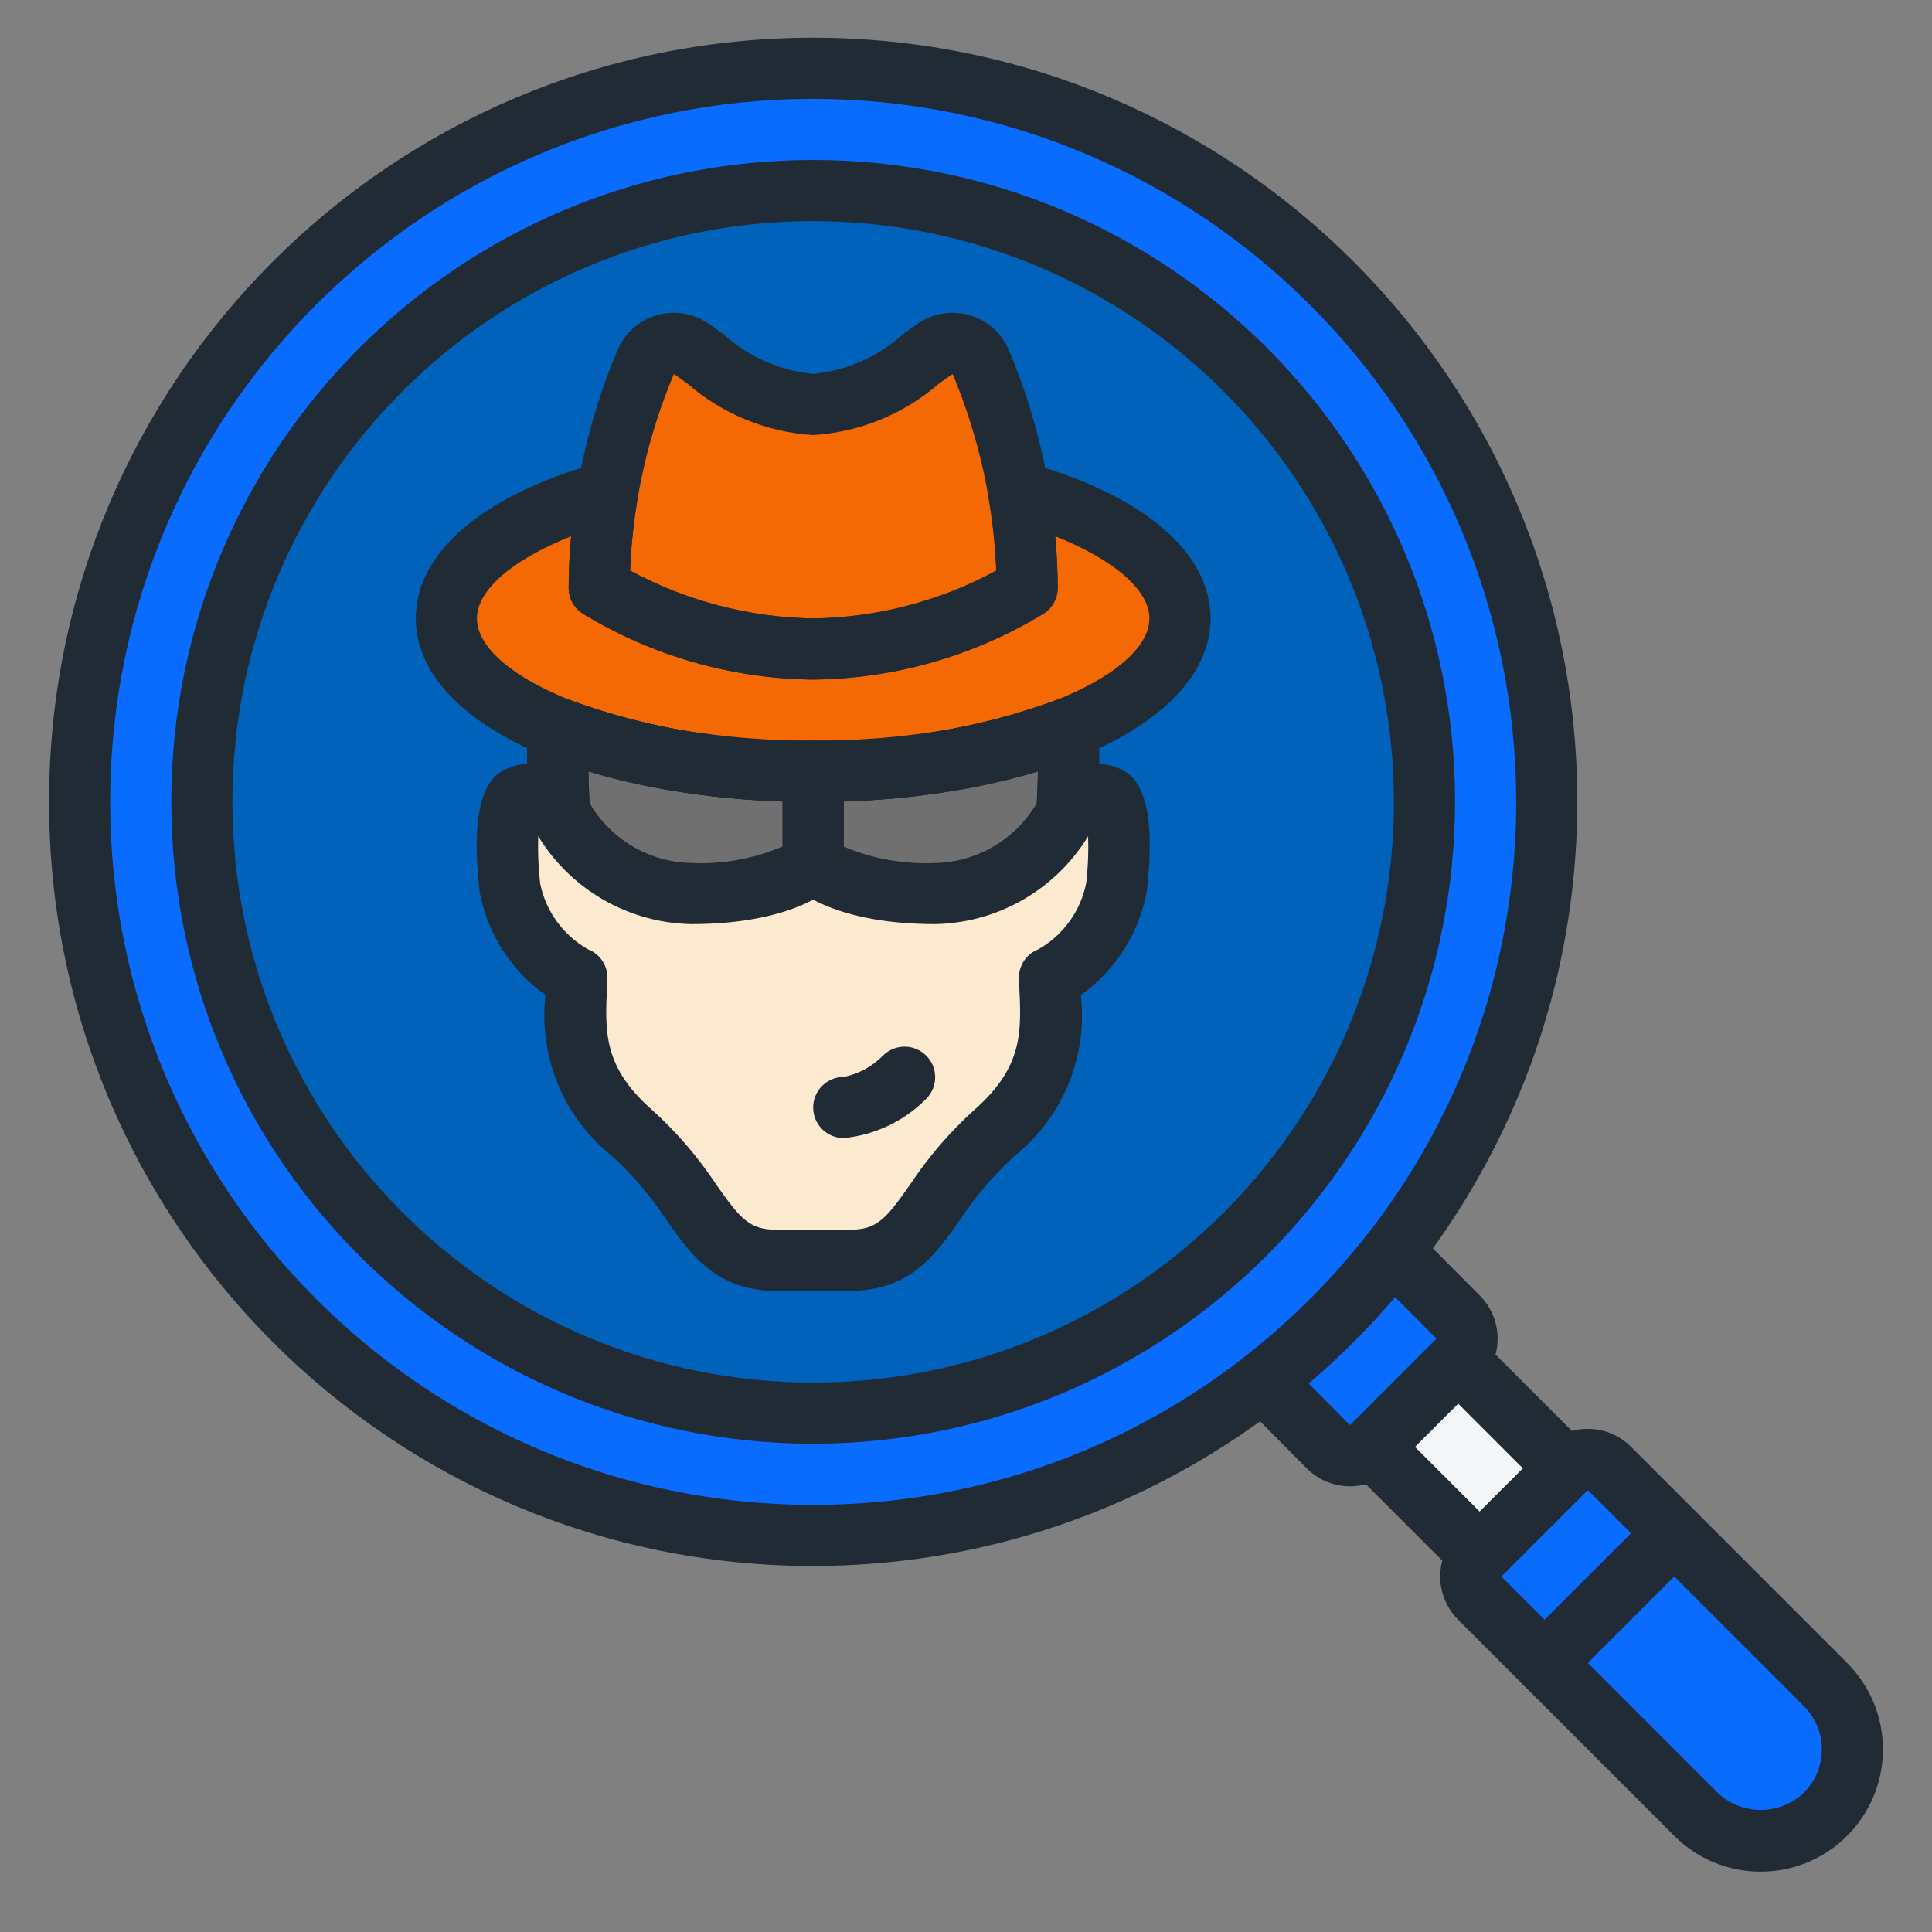 <svg width="512" height="512" viewBox="0 0 512 512" fill="none" xmlns="http://www.w3.org/2000/svg">
<rect x="0" y="0" width="512" height="512" fill="#808080" stroke="none"/>
<path d="M357.946 377.858L380.858 354.946L420.614 394.703L397.703 417.614L357.946 377.858Z" fill="#F4F7F9"/>
<path d="M483.776 480.776C481.154 483.442 477.932 485.44 474.38 486.608C465.629 489.552 455.97 487.294 449.433 480.776L409.335 440.682L412.739 427.8L416.465 413.384L443.682 406.335L483.776 446.433C493.253 455.918 493.253 471.287 483.776 480.776Z" fill="#0A6CFF"/>
<path d="M474.38 486.608C465.629 489.552 455.97 487.294 449.433 480.775L409.335 440.681L412.739 427.8L427.804 423.914L467.898 464.008C473.809 469.922 476.26 478.462 474.38 486.608Z" fill="#0A6CFF"/>
<path d="M386.412 360.489L363.489 383.412C361.832 385.08 359.511 385.914 357.171 385.681C355.243 385.603 353.419 384.791 352.069 383.412L334.734 365.995L369.077 331.652L386.412 349.069C387.929 350.581 388.781 352.636 388.781 354.779C388.781 356.922 387.929 358.976 386.412 360.489Z" fill="#0A6CFF"/>
<path d="M443.681 406.335L409.335 440.681L392.163 423.506C390.647 421.993 389.794 419.939 389.794 417.796C389.794 415.653 390.647 413.599 392.163 412.086L415.086 389.163C416.599 387.647 418.657 386.794 420.796 386.794C422.939 386.794 424.993 387.647 426.506 389.163L443.681 406.335Z" fill="#0A6CFF"/>
<path d="M368.187 374.665L357.171 385.681C355.243 385.603 353.419 384.791 352.069 383.412L334.734 365.996L352.877 347.853L368.187 363.241C369.704 364.757 370.557 366.811 370.557 368.954C370.557 371.094 369.704 373.152 368.187 374.665Z" fill="#0A6CFF"/>
<path d="M425.453 420.51L407.31 438.657L392.163 423.506C390.647 421.993 389.794 419.939 389.794 417.796C389.794 415.653 390.647 413.598 392.163 412.086L403.18 401.069C405.108 401.147 406.932 401.959 408.282 403.339L425.453 420.51Z" fill="#0A6CFF"/>
<path d="M409.902 212.498C409.876 319.854 322.855 406.875 215.498 406.901C211.368 406.901 207.319 406.738 203.351 406.497C100.904 400.097 21.095 315.145 21.095 212.498C21.095 109.854 100.904 24.902 203.351 18.502C207.319 18.257 211.368 18.098 215.498 18.098C322.855 18.124 409.876 105.145 409.902 212.498Z" fill="#0A6CFF"/>
<path d="M385.603 212.498C385.603 105.357 304.003 18.502 203.35 18.502C102.695 18.502 21.098 105.357 21.098 212.498C21.098 319.643 102.695 406.497 203.35 406.497C304.003 406.497 385.603 319.643 385.603 212.498Z" fill="#0A6CFF"/>
<path d="M377.502 212.498C377.513 255.469 360.449 296.683 330.066 327.066C299.683 357.448 258.469 374.512 215.498 374.501C211.449 374.501 207.4 374.338 203.429 374.016C165.036 371.194 128.921 354.731 101.612 327.603C86.591 312.901 74.641 295.363 66.457 276.004C45.96 227.893 49.953 172.845 77.18 128.194C104.404 83.546 151.517 54.788 203.673 50.983C207.563 50.657 211.53 50.498 215.498 50.498C243.489 50.427 271.002 57.717 295.285 71.637C309.483 79.549 322.357 89.635 333.436 101.526C361.769 131.527 377.539 171.236 377.502 212.498Z" fill="#0062BA"/>
<path d="M353.2 212.498C353.237 297.235 287.929 367.668 203.429 374.016C165.036 371.194 128.921 354.731 101.612 327.603C86.591 312.901 74.641 295.363 66.457 276.004C45.96 227.893 49.953 172.845 77.18 128.194C104.404 83.547 151.517 54.788 203.673 50.983C227.371 52.76 250.371 59.816 270.984 71.637C285.185 79.549 298.059 89.635 309.138 101.526C337.467 131.527 353.237 171.236 353.2 212.498Z" fill="#0062BA"/>
<path d="M295.853 235.18C295.238 238.391 294.177 241.498 292.694 244.412C289.642 250.835 284.503 256.033 278.114 259.155C278.763 273.09 279.976 285.804 263.535 300.224C244.335 317.155 244.335 334 225.139 334H205.861C204.968 334 204.159 334 203.351 333.918C186.584 332.461 185.772 316.343 167.466 300.224C157.588 292.656 152.022 280.743 152.563 268.31C152.563 265.31 152.723 262.233 152.886 259.155C143.612 254.301 137.075 245.465 135.147 235.18C135.147 235.18 132.637 213.47 137.657 211.041C141.951 209.098 146.731 213.47 148.27 215.172C147.862 209.179 147.702 202.049 147.862 192.979H283.135C283.298 202.049 283.135 209.179 282.731 215.172C284.269 213.47 289.049 209.098 293.343 211.041C298.363 213.47 295.853 235.18 295.853 235.18Z" fill="#FBE9D0"/>
<path d="M271.551 235.18C270.939 238.391 269.875 241.498 268.392 244.412C265.34 250.835 260.201 256.033 253.812 259.155C254.461 273.09 255.677 285.804 239.233 300.224C220.927 316.343 220.118 332.461 203.351 333.918C186.584 332.461 185.772 316.343 167.466 300.224C157.588 292.656 152.022 280.743 152.563 268.31C152.563 265.31 152.723 262.233 152.886 259.155C143.612 254.301 137.075 245.465 135.147 235.18C135.147 235.18 132.637 213.47 137.657 211.041C141.951 209.098 146.731 213.47 148.27 215.172C147.862 209.179 147.702 202.049 147.862 192.979H258.837C258.996 202.049 258.837 209.179 258.429 215.172C259.968 213.47 264.747 209.098 269.041 211.041C274.065 213.47 271.551 235.18 271.551 235.18Z" fill="#FBE9D0"/>
<path d="M183.099 236.8C207.4 236.8 215.499 228.698 215.499 228.698V204.4C192.454 204.815 169.535 200.948 147.903 192.994C147.695 202.019 147.873 209.209 148.274 215.138C155.115 228.119 168.43 236.399 183.099 236.8Z" fill="#2C2F38"/>
<path d="M247.898 236.8C223.6 236.8 215.498 228.698 215.498 228.698V204.4C238.543 204.815 261.465 200.948 283.098 192.994C283.301 202.019 283.124 209.209 282.727 215.138C275.882 228.119 262.57 236.399 247.898 236.8Z" fill="#2C2F38"/>
<path d="M282.73 215.172C275.874 228.142 262.562 236.407 247.897 236.8C223.599 236.8 215.497 228.698 215.497 228.698C215.497 228.698 207.399 236.8 183.097 236.8C168.436 236.407 155.121 228.142 148.269 215.172C147.861 209.179 147.701 202.049 147.861 192.979C169.508 200.933 192.441 204.804 215.497 204.4C238.557 204.804 261.487 200.933 283.134 192.979C283.297 202.049 283.134 209.179 282.73 215.172Z" fill="#707070"/>
<path d="M312.702 163.899C312.702 186.254 269.204 204.401 215.498 204.401C211.367 204.401 207.318 204.319 203.351 203.997C155.396 201.564 118.298 184.556 118.298 163.899C118.298 149.968 135.228 137.572 161.065 130.364H269.93C295.771 137.572 312.702 149.968 312.702 163.899Z" fill="#f56905"/>
<path d="M288.4 163.899C288.4 184.556 251.302 201.564 203.351 203.997C155.396 201.564 118.298 184.556 118.298 163.899C118.298 149.968 135.228 137.572 161.065 130.364H245.632C271.469 137.572 288.4 149.968 288.4 163.899Z" fill="#f56905"/>
<path d="M272.2 155.799C255.084 166.163 235.506 171.758 215.498 171.999C211.434 172.021 207.374 171.75 203.351 171.187C187.566 169.311 172.375 164.06 158.8 155.799C158.959 136.655 162.552 117.696 169.408 99.824C169.976 98.285 170.543 96.991 171.11 95.775C172.111 93.594 174.013 91.963 176.32 91.31C178.626 90.654 181.103 91.043 183.098 92.374C189.287 97.384 196.091 101.578 203.351 104.848C207.214 106.387 211.338 107.184 215.498 107.195C223.333 106.947 230.916 104.381 237.29 99.824C241.502 97.232 244.984 94.317 247.898 92.374C249.893 91.043 252.373 90.654 254.68 91.31C256.986 91.963 258.888 93.594 259.889 95.775C267.876 114.785 272.059 135.179 272.2 155.799Z" fill="#f56905"/>
<path d="M247.561 166.26C247.561 166.26 229.514 168.11 203.351 171.188C187.566 169.312 172.375 164.061 158.8 155.8C159.508 133.485 163.605 111.405 170.947 90.321C176.861 94.211 178.952 100.722 187.488 99.773C211.786 97.073 199.305 103.688 203.351 104.849C207.214 106.388 211.338 107.185 215.498 107.196C223.333 106.948 230.916 104.382 237.29 99.825C243.875 121.364 247.334 143.738 247.561 166.26Z" fill="#f56905"/>
<path d="M215.498 415.004C103.659 415.004 12.996 324.337 12.996 212.498C12.996 100.659 103.659 9.996 215.498 9.996C327.337 9.996 418.004 100.659 418.004 212.498C417.878 324.285 327.285 414.878 215.498 415.004ZM215.498 26.196C112.606 26.196 29.196 109.606 29.196 212.498C29.196 315.39 112.606 398.804 215.498 398.804C318.39 398.804 401.804 315.39 401.804 212.498C401.689 109.654 318.345 26.311 215.498 26.196Z" fill="#212B36"/>
<path d="M215.498 382.604C121.554 382.604 45.397 306.447 45.397 212.498C45.397 118.554 121.554 42.397 215.498 42.397C309.447 42.397 385.604 118.554 385.604 212.498C385.493 306.398 309.398 382.493 215.498 382.604ZM215.498 58.596C130.501 58.596 61.596 127.501 61.596 212.498C61.596 297.499 130.501 366.4 215.498 366.4C300.499 366.4 369.4 297.499 369.4 212.498C369.304 127.542 300.458 58.693 215.498 58.596Z" fill="#212B36"/>
<path d="M466.604 496.004C458.005 496.03 449.755 492.611 443.696 486.512L386.416 429.231C383.379 426.195 381.67 422.075 381.67 417.778C381.67 413.484 383.379 409.361 386.416 406.324L409.324 383.416C412.357 380.368 416.48 378.659 420.781 378.67H420.796C425.094 378.659 429.217 380.372 432.243 383.424L489.508 440.693C495.585 446.766 499 455.009 499 463.6C499 472.195 495.585 480.434 489.508 486.508C483.449 492.608 475.203 496.026 466.604 496.004ZM420.781 394.87L397.87 417.781L455.15 475.058C461.558 481.18 471.651 481.18 478.058 475.058C481.098 472.021 482.804 467.902 482.804 463.604C482.804 459.307 481.098 455.187 478.058 452.15L420.781 394.87Z" fill="#212B36"/>
<path d="M392.144 420.15C389.993 420.153 387.932 419.301 386.415 417.78L357.782 389.144C354.619 385.981 354.619 380.853 357.782 377.69L380.69 354.782C383.853 351.619 388.981 351.619 392.144 354.782L420.78 383.415C423.939 386.578 423.939 391.706 420.78 394.869L397.869 417.78C396.352 419.301 394.291 420.153 392.144 420.15ZM374.961 383.415L392.144 400.598L403.598 389.144L386.415 371.961L374.961 383.415Z" fill="#212B36"/>
<path d="M409.324 448.794C406.049 448.794 403.094 446.821 401.841 443.796C400.588 440.766 401.281 437.285 403.599 434.967L437.967 400.598C441.145 397.517 446.207 397.554 449.336 400.683C452.466 403.813 452.503 408.874 449.421 412.052L415.052 446.421C413.536 447.945 411.474 448.798 409.324 448.794Z" fill="#212B36"/>
<path d="M357.783 393.884C353.482 393.891 349.358 392.186 346.318 389.145L329.02 371.733C327.385 370.09 326.532 367.824 326.681 365.511C326.825 363.197 327.956 361.057 329.788 359.63C342.091 350.063 353.148 338.999 362.711 326.692C364.138 324.853 366.285 323.718 368.61 323.578C370.931 323.451 373.2 324.315 374.851 325.951L392.144 343.319C398.463 349.648 398.463 359.901 392.144 366.234L369.24 389.145C366.204 392.186 362.08 393.891 357.783 393.884ZM346.811 366.656L357.79 377.706L380.691 354.784L380.672 354.758L369.711 343.749C362.7 351.984 355.043 359.641 346.811 366.656Z" fill="#212B36"/>
<path d="M215.498 180.097C193.888 179.878 172.742 173.808 154.306 162.536C152.052 161.035 150.698 158.506 150.698 155.799C150.847 134.03 155.289 112.505 163.776 92.46C165.734 88.103 169.512 84.833 174.106 83.52C178.697 82.207 183.636 82.99 187.6 85.652C188.89 86.512 190.288 87.539 191.812 88.656C198.39 94.577 206.692 98.237 215.498 99.097C224.308 98.237 232.607 94.577 239.181 88.656C240.709 87.539 242.11 86.512 243.393 85.648C247.364 82.986 252.303 82.207 256.897 83.52C261.495 84.836 265.277 88.107 267.235 92.467C275.715 112.512 280.154 134.033 280.302 155.799C280.302 158.506 278.949 161.035 276.694 162.536C258.255 173.808 237.108 179.878 215.498 180.097ZM166.987 151.208C181.901 159.277 198.542 163.63 215.498 163.897C232.458 163.66 249.107 159.31 264.013 151.223C263.294 133.321 259.389 115.686 252.481 99.153C251.302 99.857 250.09 100.743 248.777 101.707C239.478 109.769 227.783 114.544 215.498 115.297C203.214 114.544 191.519 109.769 182.219 101.707C180.907 100.743 179.698 99.857 178.589 99.116C171.622 115.642 167.692 133.288 166.987 151.208Z" fill="#212B36"/>
<path d="M215.498 212.497C155.47 212.497 110.196 191.606 110.196 163.897C110.196 146.328 127.939 131.252 158.863 122.527C161.536 121.789 164.406 122.46 166.475 124.307C168.544 126.168 169.512 128.964 169.038 131.704C167.914 138.152 167.224 144.671 166.976 151.212C181.897 159.277 198.542 163.63 215.498 163.897C232.458 163.659 249.107 159.31 264.02 151.223C263.772 144.678 263.082 138.156 261.955 131.704C261.48 128.96 262.448 126.168 264.513 124.307C266.579 122.446 269.46 121.771 272.137 122.527C303.065 131.252 320.8 146.328 320.8 163.897C320.8 191.606 275.53 212.497 215.498 212.497ZM151.332 142.127C135.866 148.275 126.396 156.344 126.396 163.897C126.396 179.196 164.503 196.297 215.498 196.297C266.497 196.297 304.6 179.196 304.6 163.897C304.6 156.344 295.134 148.275 279.668 142.127C280.087 146.762 280.298 151.319 280.302 155.799C280.302 158.505 278.948 161.034 276.694 162.536C258.254 173.808 237.108 179.878 215.498 180.097C193.888 179.878 172.742 173.808 154.306 162.536C152.052 161.034 150.698 158.505 150.698 155.799C150.698 151.327 150.91 146.77 151.332 142.127Z" fill="#212B36"/>
<path d="M225.102 342.102H205.898C189.824 342.102 183.105 332.543 176.613 323.31C172.516 317.07 167.654 311.367 162.144 306.336C149.334 296.105 142.689 280.002 144.561 263.713C135.421 257.209 129.166 247.409 127.112 236.381C123.882 208.587 131.42 205.06 134.261 203.729C135.97 202.925 137.831 202.495 139.719 202.465C139.697 199.395 139.726 196.191 139.8 192.813C139.863 190.155 141.224 187.696 143.445 186.232C145.666 184.771 148.462 184.489 150.928 185.483C171.6 193.043 193.491 196.71 215.498 196.299C237.508 196.71 259.4 193.043 280.072 185.479C282.538 184.485 285.333 184.767 287.554 186.232C289.776 187.692 291.14 190.151 291.199 192.809C291.274 196.187 291.303 199.402 291.281 202.469C293.168 202.498 295.03 202.925 296.739 203.726C299.579 205.057 307.118 208.587 303.921 236.103C301.926 247.238 295.649 257.146 286.438 263.713C288.311 279.998 281.67 296.102 268.855 306.332C263.345 311.367 258.484 317.07 254.387 323.31C247.891 332.543 241.176 342.102 225.102 342.102ZM155.778 251.554C156.312 251.755 156.824 252.014 157.302 252.329C159.712 253.898 161.11 256.631 160.973 259.504L160.91 260.817C160.279 273.531 159.827 282.727 172.838 294.166C179.323 300.032 185.041 306.691 189.861 313.989C196.22 323.04 198.586 325.902 205.898 325.902H225.102C232.41 325.902 234.776 323.04 241.135 313.989C245.955 306.691 251.676 300.032 258.158 294.166C271.173 282.727 270.72 273.535 270.09 260.817L270.023 259.504C269.89 256.631 271.284 253.898 273.694 252.329C274.173 252.014 274.684 251.755 275.222 251.554C281.815 247.802 286.438 241.354 287.877 233.905C288.355 229.618 288.507 225.302 288.329 220.993C285.916 223.307 282.326 223.897 279.301 222.484C276.271 221.071 274.421 217.938 274.643 214.605C274.858 211.386 274.999 207.997 275.055 204.393C255.7 209.951 235.64 212.684 215.498 212.499C195.36 212.684 175.3 209.951 155.945 204.393C155.997 207.997 156.141 211.386 156.353 214.605C156.579 217.938 154.729 221.071 151.699 222.484C148.67 223.897 145.084 223.307 142.67 220.993C142.492 225.417 142.659 229.844 143.167 234.238C144.684 241.554 149.278 247.865 155.778 251.554Z" fill="#212B36"/>
<path d="M183.099 244.899C165.323 244.524 149.171 234.472 140.984 218.687C140.528 217.745 140.257 216.726 140.187 215.68C139.735 208.846 139.609 201.364 139.798 192.809C139.861 190.151 141.222 187.692 143.443 186.232C145.664 184.767 148.463 184.485 150.929 185.479C171.601 193.043 193.492 196.71 215.499 196.299C219.975 196.299 223.601 199.925 223.601 204.4V228.699C223.601 230.849 222.748 232.907 221.228 234.427C219.478 236.178 209.425 244.899 183.099 244.899ZM156.246 212.825C161.819 222.432 171.994 228.446 183.099 228.699C191.427 229.095 199.733 227.601 207.401 224.327V212.365C189.977 211.935 172.68 209.254 155.946 204.393C155.99 207.341 156.094 210.144 156.246 212.825Z" fill="#212B36"/>
<path d="M247.898 244.899C221.575 244.899 211.519 236.178 209.772 234.427C208.252 232.907 207.399 230.849 207.399 228.699V204.4C207.399 199.925 211.026 196.299 215.498 196.299C237.508 196.71 259.4 193.043 280.071 185.479C282.537 184.485 285.333 184.767 287.554 186.232C289.775 187.692 291.14 190.151 291.199 192.809C291.388 201.364 291.262 208.85 290.813 215.68C290.743 216.726 290.472 217.745 290.012 218.687C281.829 234.472 265.677 244.524 247.898 244.899ZM223.599 224.357C231.271 227.605 239.577 229.088 247.898 228.699C259.003 228.443 269.177 222.428 274.754 212.825C274.906 210.144 275.006 207.341 275.055 204.393C258.317 209.254 241.023 211.935 223.599 212.365V224.357Z" fill="#212B36"/>
<path d="M223.6 301.6C219.124 301.6 215.498 297.973 215.498 293.502C215.498 289.026 219.124 285.4 223.6 285.4C227.601 284.592 231.261 282.586 234.097 279.649C237.279 276.575 242.34 276.623 245.466 279.76C248.588 282.893 248.614 287.958 245.525 291.129C239.674 297.084 231.909 300.792 223.6 301.6Z" fill="#212B36"/>
</svg>
